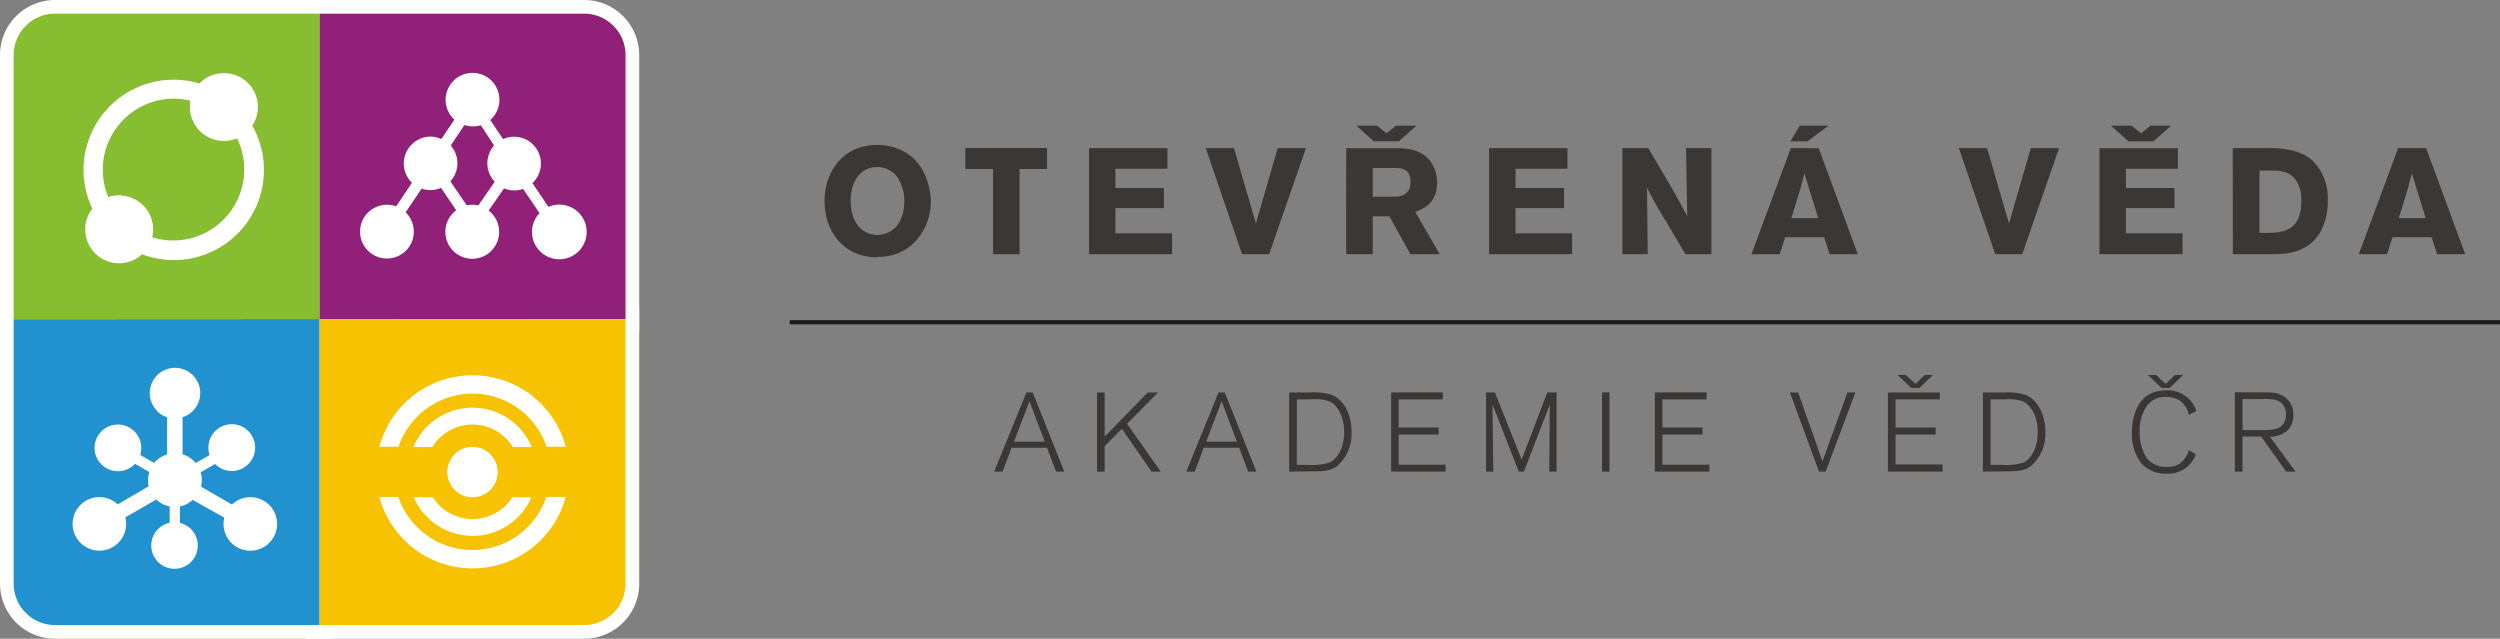 <svg xmlns="http://www.w3.org/2000/svg" viewBox="0 0 457.52 116.89"><rect x="0" y="0" width="457.52" height="116.89" fill="#808080" stroke="none"/><defs><style>.cls-1{fill:#3b3735;}.cls-2,.cls-4{fill:none;stroke-miterlimit:10;}.cls-2{stroke:#1d1d1b;stroke-width:0.77px;}.cls-3{fill:#fff;}.cls-4{stroke:#fff;stroke-width:5px;}.cls-5{fill:#87bd30;}.cls-6{fill:#902078;}.cls-7{fill:#2191d0;}.cls-8{fill:#f7c201;}</style></defs><g id="Vrstva_2" data-name="Vrstva 2"><g id="Layer_1" data-name="Layer 1"><path class="cls-1" d="M163.9,32a4.72,4.72,0,0,0-3.41-1.43c-2.94,0-4.81,2.58-4.81,6.1,0,4.62,2.59,6.32,4.87,6.32s4.78-1.65,4.92-5.71A7.58,7.58,0,0,0,163.9,32m-3.35,15.09c-6.16,0-9.65-4.73-9.65-10.34,0-5.25,3.33-10.22,9.57-10.22a10.78,10.78,0,0,1,3.54.57c5.94,2.07,6.33,8.53,6.33,9.85A10.56,10.56,0,0,1,166.65,45a9.34,9.34,0,0,1-6.1,2"/><polygon class="cls-1" points="176.67 27.08 191.62 27.08 191.62 30.93 186.59 30.93 186.59 46.52 181.73 46.52 181.73 30.93 176.67 30.93 176.67 27.08"/><polygon class="cls-1" points="199.3 27.11 213.65 27.11 213.65 30.88 204.13 30.88 204.13 34.4 213.01 34.4 213.01 38.08 204.13 38.08 204.13 42.7 214.5 42.7 214.5 46.52 199.3 46.52 199.3 27.11"/><polygon class="cls-1" points="233.83 27.11 239 27.11 232.26 46.52 227.31 46.52 220.66 27.11 225.83 27.11 229.84 40.91 233.83 27.11"/><path class="cls-1" d="M251.23,30.74V36h4c.68,0,2.91-.08,2.91-2.67s-1.79-2.55-2.8-2.58ZM255.47,23h3.76L256,25.85h-4.6L248.21,23H252l1.73,1.4Zm-9.1,4.12h8.74c2,0,4.56.06,6.35,2A6.52,6.52,0,0,1,263,33.41c0,3.9-2.67,4.86-4,5.36l4.48,7.75h-5.36l-3.85-6.93h-3.05v6.93h-4.86Z"/><polygon class="cls-1" points="272.51 27.11 286.86 27.11 286.86 30.88 277.35 30.88 277.35 34.4 286.23 34.4 286.23 38.08 277.35 38.08 277.35 42.7 287.71 42.7 287.71 46.52 272.51 46.52 272.51 27.11"/><path class="cls-1" d="M296.9,27.11h4.75l4.21,7.15c1.54,2.72,2,3.6,2.92,5.31l-.22-12.46h4.64V46.52h-4.75l-3.63-6.13a68.21,68.21,0,0,1-3.41-6.08l.14,12.21H296.9Z"/><path class="cls-1" d="M330.22,31.73c-.24,1-.52,2-.8,3-.41,1.45-1.15,3.73-1.59,5.19h4.92ZM329.37,23h5.25l-3.82,2.86h-3.14Zm3.46,4.12L340,46.52h-5.17l-1-3.11H326.7l-1,3.11h-5.17l7.21-19.41Z"/><polygon class="cls-1" points="371.65 27.11 376.82 27.11 370.09 46.52 365.14 46.52 358.49 27.11 363.65 27.11 367.67 40.91 371.65 27.11"/><path class="cls-1" d="M393.57,23h3.76l-3.21,2.86h-4.59L386.31,23h3.79l1.74,1.4Zm-9.35,4.12h14.35v3.77h-9.51V34.4h8.88v3.68h-8.88V42.7h10.36v3.82h-15.2Z"/><path class="cls-1" d="M413.5,31.21V42.62H415c2.58-.06,6.15-.2,6.15-5.78a6.28,6.28,0,0,0-1-3.9c-1.32-1.76-3.19-1.73-4.68-1.73Zm-4.89-4.1h6.18c2.37,0,5.94.08,8.42,2.28A9.6,9.6,0,0,1,426,36.65a12.91,12.91,0,0,1-.49,3.74c-1.79,6-7.2,6.1-9.24,6.13h-7.64Z"/><path class="cls-1" d="M441.39,31.73c-.25,1-.53,2-.8,3-.41,1.45-1.15,3.73-1.6,5.19h4.93ZM444,27.11l7.15,19.41H446l-1-3.11h-7.15l-1,3.11h-5.17l7.2-19.41Z"/><line class="cls-2" x1="144.52" y1="58.97" x2="457.52" y2="58.97"/><path class="cls-1" d="M191.2,80.83l-2.8-7.39-2.83,7.39Zm3.57,5.48h-1.5l-1.66-4.37h-6.49l-1.64,4.37h-1.54l5.91-14.49H189Z"/><polygon class="cls-1" points="212.42 86.31 210.74 86.31 205.32 78.47 202.16 81.65 202.16 86.31 200.76 86.31 200.76 71.82 202.16 71.82 202.16 79.91 210.04 71.82 211.93 71.82 206.26 77.55 212.42 86.31"/><path class="cls-1" d="M226.36,80.83l-2.79-7.39-2.83,7.39Zm3.57,5.48h-1.49l-1.67-4.37h-6.48l-1.65,4.37H217.1L223,71.82h1.14Z"/><path class="cls-1" d="M237.32,85.08h2.18a10.52,10.52,0,0,0,3.82-.43C244.71,84,246,82,246,79.09c0-2.49-1-4.87-2.75-5.65a8.24,8.24,0,0,0-3.37-.35h-2.53Zm-1.39,1.23V71.82h3.86a11.75,11.75,0,0,1,3.92.43c2.07.82,3.63,3.39,3.63,6.77a7.77,7.77,0,0,1-2.59,6.24c-1.31,1-2.62,1-5.07,1Z"/><polygon class="cls-1" points="264.56 86.31 254.59 86.31 254.59 71.82 264.05 71.82 264.05 73.09 255.96 73.09 255.96 78.24 263.29 78.24 263.29 79.52 255.96 79.52 255.96 85.04 264.56 85.04 264.56 86.31"/><polygon class="cls-1" points="284.87 86.31 283.53 86.31 283.63 74.02 278.89 86.31 277.95 86.31 273.13 74.02 273.29 86.31 271.96 86.31 271.96 71.82 273.58 71.82 278.48 84.11 283.16 71.82 284.87 71.82 284.87 86.31"/><rect class="cls-1" x="293.18" y="71.82" width="1.37" height="14.49"/><polygon class="cls-1" points="312.83 86.31 302.85 86.31 302.85 71.82 312.31 71.82 312.31 73.09 304.23 73.09 304.23 78.24 311.56 78.24 311.56 79.52 304.23 79.52 304.23 85.04 312.83 85.04 312.83 86.31"/><polygon class="cls-1" points="334.11 86.31 332.88 86.31 327.57 71.82 329.08 71.82 333.52 84.42 338.1 71.82 339.55 71.82 334.11 86.31"/><path class="cls-1" d="M347.29,68.62h1.48l1.77,1.62,1.72-1.62h1.48L351.28,71h-1.5Zm8.21,17.69h-10V71.82H355v1.27H346.9v5.15h7.33v1.28H346.9V85h8.6Z"/><path class="cls-1" d="M364.29,85.08h2.18a10.52,10.52,0,0,0,3.82-.43c1.39-.64,2.64-2.67,2.64-5.56,0-2.49-1-4.87-2.75-5.65a8.21,8.21,0,0,0-3.37-.35h-2.52Zm-1.4,1.23V71.82h3.86a11.72,11.72,0,0,1,3.92.43c2.08.82,3.64,3.39,3.64,6.77a7.8,7.8,0,0,1-2.59,6.24c-1.31,1-2.63,1-5.07,1Z"/><path class="cls-1" d="M393.09,68.62h1.48l1.76,1.62,1.73-1.62h1.48L397.07,71h-1.49Zm8.77,14.53a5.36,5.36,0,0,1-5.38,3.53,5.89,5.89,0,0,1-4.64-1.93,8.71,8.71,0,0,1-1.68-5.58c0-3.08,1.11-7.72,6.2-7.72a5.47,5.47,0,0,1,5.6,3.76l-1.38.71a4.42,4.42,0,0,0-1.53-2.52,4.36,4.36,0,0,0-2.63-.74,4,4,0,0,0-3.57,1.7,7.61,7.61,0,0,0-1.26,4.6,8.65,8.65,0,0,0,1.22,4.78,4.49,4.49,0,0,0,3.83,1.71,3.76,3.76,0,0,0,2.28-.62,4.48,4.48,0,0,0,1.66-2.46Z"/><path class="cls-1" d="M410.4,78.7h3.41a14.18,14.18,0,0,0,2.44-.15,2.5,2.5,0,0,0,2.09-2.65,2.58,2.58,0,0,0-2.11-2.77,13.44,13.44,0,0,0-2.42-.1H410.4Zm9.71,7.61h-1.73l-4.57-6.42H410.4v6.42H409V71.8h4.07c2.52,0,3.16,0,4.06.33A3.9,3.9,0,0,1,419.7,76a3.76,3.76,0,0,1-1.09,2.79,5.07,5.07,0,0,1-3.2,1.13Z"/><path class="cls-3" d="M2.5,58.42V10.05A7.58,7.58,0,0,1,10.06,2.5H58.49V58.42Z"/><path class="cls-4" d="M2.5,58.42V10.05A7.58,7.58,0,0,1,10.06,2.5H58.49V58.42Z"/><path class="cls-3" d="M114.48,58.42V10.05a7.58,7.58,0,0,0-7.56-7.55H58.49V58.42Z"/><path class="cls-4" d="M114.48,58.42V10.05a7.58,7.58,0,0,0-7.56-7.55H58.49V58.42Z"/><path class="cls-3" d="M2.5,58.42v48.41a7.58,7.58,0,0,0,7.56,7.56H58.49v-56Z"/><path class="cls-4" d="M2.5,58.42v48.41a7.58,7.58,0,0,0,7.56,7.56H58.49v-56Z"/><path class="cls-3" d="M41.54,13.41A6.2,6.2,0,0,1,46.17,23,16.49,16.49,0,0,1,26,46.54a6.2,6.2,0,0,1-9.1-8.36A16.49,16.49,0,0,1,36.5,15.28a6.2,6.2,0,0,1,5-1.87M22.41,35.81A6.2,6.2,0,0,1,28,42.56a5.94,5.94,0,0,1-.15.86,13.18,13.18,0,0,0,3.89.59A13,13,0,0,0,43.38,25.3a6.15,6.15,0,0,1-3,.47A6.22,6.22,0,0,1,34.78,19c0-.19,0-.38.08-.56a12.74,12.74,0,0,0-3.11-.38,13,13,0,0,0-11.94,18,6.09,6.09,0,0,1,2.6-.3"/><path class="cls-4" d="M41.54,13.41A6.2,6.2,0,0,1,46.17,23,16.49,16.49,0,0,1,26,46.54a6.2,6.2,0,0,1-9.1-8.36A16.49,16.49,0,0,1,36.5,15.28,6.2,6.2,0,0,1,41.54,13.41ZM22.41,35.81A6.2,6.2,0,0,1,28,42.56a5.94,5.94,0,0,1-.15.86,13.18,13.18,0,0,0,3.89.59A13,13,0,0,0,43.38,25.3a6.15,6.15,0,0,1-3,.47A6.22,6.22,0,0,1,34.78,19c0-.19,0-.38.08-.56a12.74,12.74,0,0,0-3.11-.38,13,13,0,0,0-11.94,18,6.09,6.09,0,0,1,2.6-.3"/><path class="cls-3" d="M86.52,23.13A5,5,0,0,1,85,22.88l-2.51,3.75a4.91,4.91,0,0,1-.07,6.56l3,4.39a4.42,4.42,0,0,1,1-.11,5.19,5.19,0,0,1,1.12.12l3-4.33a4.91,4.91,0,0,1-.12-6.63L88,22.92a5,5,0,0,1-1.45.21M80.71,34.38a4.83,4.83,0,0,1-1.95.41,5.08,5.08,0,0,1-1.61-.27l-2.91,4.34a4.92,4.92,0,1,1-3.43-1.39,5,5,0,0,1,1.69.29l2.89-4.31A4.92,4.92,0,0,1,78.76,25a4.8,4.8,0,0,1,2,.45l2.4-3.56a4.92,4.92,0,1,1,6.56.07l2.35,3.5a4.79,4.79,0,0,1,2-.44,4.91,4.91,0,0,1,3.37,8.49l2.93,4.35A5,5,0,1,1,98.74,39l-3-4.42a5.1,5.1,0,0,1-1.62.27,4.89,4.89,0,0,1-1.88-.37l-2.81,4.06a4.92,4.92,0,1,1-5.94-.05Z"/><path class="cls-4" d="M86.52,23.13A5,5,0,0,1,85,22.88l-2.51,3.75a4.91,4.91,0,0,1-.07,6.56l3,4.39a4.42,4.42,0,0,1,1-.11,5.19,5.19,0,0,1,1.12.12l3-4.33a4.91,4.91,0,0,1-.12-6.63L88,22.92A5,5,0,0,1,86.52,23.13ZM80.71,34.38a4.83,4.83,0,0,1-1.95.41,5.08,5.08,0,0,1-1.61-.27l-2.91,4.34a4.92,4.92,0,1,1-3.43-1.39,5,5,0,0,1,1.69.29l2.89-4.31A4.92,4.92,0,0,1,78.76,25a4.8,4.8,0,0,1,2,.45l2.4-3.56a4.92,4.92,0,1,1,6.56.07l2.35,3.5a4.79,4.79,0,0,1,2-.44,4.91,4.91,0,0,1,3.37,8.49l2.93,4.35A5,5,0,1,1,98.74,39l-3-4.42a5.1,5.1,0,0,1-1.62.27,4.89,4.89,0,0,1-1.88-.37l-2.81,4.06a4.92,4.92,0,1,1-5.94-.05Z"/><path class="cls-3" d="M114.48,58.42v48.41a7.58,7.58,0,0,1-7.56,7.56H58.49v-56Z"/><path class="cls-4" d="M114.48,58.42v48.41a7.58,7.58,0,0,1-7.56,7.56H58.49v-56Z"/><path class="cls-3" d="M103.54,81.75a17.66,17.66,0,0,0-34.11,0h3.5a14.31,14.31,0,0,1,27.1,0ZM69.43,90.94a17.66,17.66,0,0,0,34.11,0H100a14.31,14.31,0,0,1-27.1,0Z"/><path class="cls-4" d="M103.54,81.75a17.66,17.66,0,0,0-34.11,0h3.5a14.31,14.31,0,0,1,27.1,0ZM69.43,90.94a17.66,17.66,0,0,0,34.11,0H100a14.31,14.31,0,0,1-27.1,0Z"/><path class="cls-3" d="M97.31,81.82a11.74,11.74,0,0,0-21.66,0H79.1a8.66,8.66,0,0,1,14.76,0ZM75.72,91a11.73,11.73,0,0,0,21.53,0H93.77A8.65,8.65,0,0,1,79.2,91Z"/><path class="cls-4" d="M97.31,81.82a11.74,11.74,0,0,0-21.66,0H79.1a8.66,8.66,0,0,1,14.76,0ZM75.72,91a11.73,11.73,0,0,0,21.53,0H93.77A8.65,8.65,0,0,1,79.2,91Z"/><path class="cls-3" d="M86.48,91a4.61,4.61,0,1,1,4.6-4.6,4.6,4.6,0,0,1-4.6,4.6"/><path class="cls-4" d="M86.48,91a4.61,4.61,0,1,1,4.6-4.6,4.6,4.6,0,0,1-4.6,4.6"/><path class="cls-3" d="M28.69,75.2a4.67,4.67,0,0,0,1.89,1.15v6.81a4.94,4.94,0,0,0-2.37,1.56l-2.56-1.47a4.27,4.27,0,1,0-1,1.68l.05-.05,2.62,1.51c-.05.18-.1.37-.14.56A4.85,4.85,0,0,0,27.21,89L21.54,92.3A4.9,4.9,0,1,0,23,96.79a5.15,5.15,0,0,0-.06-2.11l5.66-3.27a4.77,4.77,0,0,0,2.45,1.26h0v3a4.16,4.16,0,0,0-2.13,1.16,4.26,4.26,0,1,0,4-1.14v-3a5,5,0,0,0,2.34-1.21L41,94.71a2.21,2.21,0,0,0,0,.25,4.9,4.9,0,1,0,1.44-2.63l-5.66-3.27.06-.29a4.93,4.93,0,0,0-.12-2.33l2.64-1.53,0,0a4.28,4.28,0,1,0-1-1.63l-2.54,1.46a4.88,4.88,0,0,0-2.41-1.59V76.34a4.47,4.47,0,0,0,1.89-1.14,4.62,4.62,0,1,0-6.54,0"/><path class="cls-4" d="M28.69,75.2a4.67,4.67,0,0,0,1.89,1.15v6.81a4.94,4.94,0,0,0-2.37,1.56l-2.56-1.47a4.27,4.27,0,1,0-1,1.68l.05-.05,2.62,1.51c-.05.18-.1.37-.14.56A4.85,4.85,0,0,0,27.21,89L21.54,92.3A4.9,4.9,0,1,0,23,96.79a5.15,5.15,0,0,0-.06-2.11l5.66-3.27a4.77,4.77,0,0,0,2.45,1.26h0v3a4.16,4.16,0,0,0-2.13,1.16,4.26,4.26,0,1,0,4-1.14v-3a5,5,0,0,0,2.34-1.21L41,94.71a2.21,2.21,0,0,0,0,.25,4.9,4.9,0,1,0,1.44-2.63l-5.66-3.27.06-.29a4.93,4.93,0,0,0-.12-2.33l2.64-1.53,0,0a4.28,4.28,0,1,0-1-1.63l-2.54,1.46a4.88,4.88,0,0,0-2.41-1.59V76.34a4.47,4.47,0,0,0,1.89-1.14,4.62,4.62,0,1,0-6.54,0"/><path class="cls-5" d="M2.5,58.42V10.05A7.58,7.58,0,0,1,10.06,2.5H58.49V58.42Z"/><path class="cls-6" d="M114.48,58.42V10.05a7.58,7.58,0,0,0-7.56-7.55H58.49V58.42Z"/><path class="cls-7" d="M2.5,58.42v48.41a7.58,7.58,0,0,0,7.56,7.56H58.49v-56Z"/><path class="cls-3" d="M41.54,13.41A6.2,6.2,0,0,1,46.17,23,16.49,16.49,0,0,1,26,46.54a6.2,6.2,0,0,1-9.1-8.36A16.49,16.49,0,0,1,36.5,15.28a6.2,6.2,0,0,1,5-1.87M22.41,35.81A6.2,6.2,0,0,1,28,42.56a5.94,5.94,0,0,1-.15.86,13.18,13.18,0,0,0,3.89.59A13,13,0,0,0,43.38,25.3a6.15,6.15,0,0,1-3,.47A6.22,6.22,0,0,1,34.78,19c0-.19,0-.38.08-.56a12.74,12.74,0,0,0-3.11-.38,13,13,0,0,0-11.94,18,6.09,6.09,0,0,1,2.6-.3"/><path class="cls-3" d="M86.52,23.13A5,5,0,0,1,85,22.88l-2.51,3.75a4.91,4.91,0,0,1-.07,6.56l3,4.39a4.42,4.42,0,0,1,1-.11,5.19,5.19,0,0,1,1.12.12l3-4.33a4.91,4.91,0,0,1-.12-6.63L88,22.92a5,5,0,0,1-1.45.21M80.71,34.38a4.83,4.83,0,0,1-1.95.41,5.08,5.08,0,0,1-1.61-.27l-2.91,4.34a4.92,4.92,0,1,1-3.43-1.39,5,5,0,0,1,1.69.29l2.89-4.31A4.92,4.92,0,0,1,78.76,25a4.8,4.8,0,0,1,2,.45l2.4-3.56a4.92,4.92,0,1,1,6.56.07l2.35,3.5a4.79,4.79,0,0,1,2-.44,4.91,4.91,0,0,1,3.37,8.49l2.93,4.35A5,5,0,1,1,98.74,39l-3-4.42a5.1,5.1,0,0,1-1.62.27,4.89,4.89,0,0,1-1.88-.37l-2.81,4.06a4.92,4.92,0,1,1-5.94-.05Z"/><path class="cls-8" d="M114.48,58.42v48.41a7.58,7.58,0,0,1-7.56,7.56H58.49v-56Z"/><path class="cls-3" d="M103.54,81.75a17.66,17.66,0,0,0-34.11,0h3.5a14.31,14.31,0,0,1,27.1,0ZM69.43,90.94a17.66,17.66,0,0,0,34.11,0H100a14.31,14.31,0,0,1-27.1,0Z"/><path class="cls-3" d="M97.31,81.82a11.74,11.74,0,0,0-21.66,0H79.1a8.66,8.66,0,0,1,14.76,0ZM75.72,91a11.73,11.73,0,0,0,21.53,0H93.77A8.65,8.65,0,0,1,79.2,91Z"/><path class="cls-3" d="M86.48,91a4.61,4.61,0,1,1,4.6-4.6,4.6,4.6,0,0,1-4.6,4.6"/><path class="cls-3" d="M28.69,75.2a4.67,4.67,0,0,0,1.89,1.15v6.81a4.94,4.94,0,0,0-2.37,1.56l-2.56-1.47a4.27,4.27,0,1,0-1,1.68l.05-.05,2.62,1.51c-.05.18-.1.37-.14.56A4.85,4.85,0,0,0,27.21,89L21.54,92.3A4.9,4.9,0,1,0,23,96.79a5.15,5.15,0,0,0-.06-2.11l5.66-3.27a4.77,4.77,0,0,0,2.45,1.26h0v3a4.16,4.16,0,0,0-2.13,1.16,4.26,4.26,0,1,0,4-1.14v-3a5,5,0,0,0,2.34-1.21L41,94.71a2.21,2.21,0,0,0,0,.25,4.9,4.9,0,1,0,1.44-2.63l-5.66-3.27.06-.29a4.93,4.93,0,0,0-.12-2.33l2.64-1.53,0,0a4.28,4.28,0,1,0-1-1.63l-2.54,1.46a4.88,4.88,0,0,0-2.41-1.59V76.34a4.47,4.47,0,0,0,1.89-1.14,4.62,4.62,0,1,0-6.54,0"/></g></g></svg>